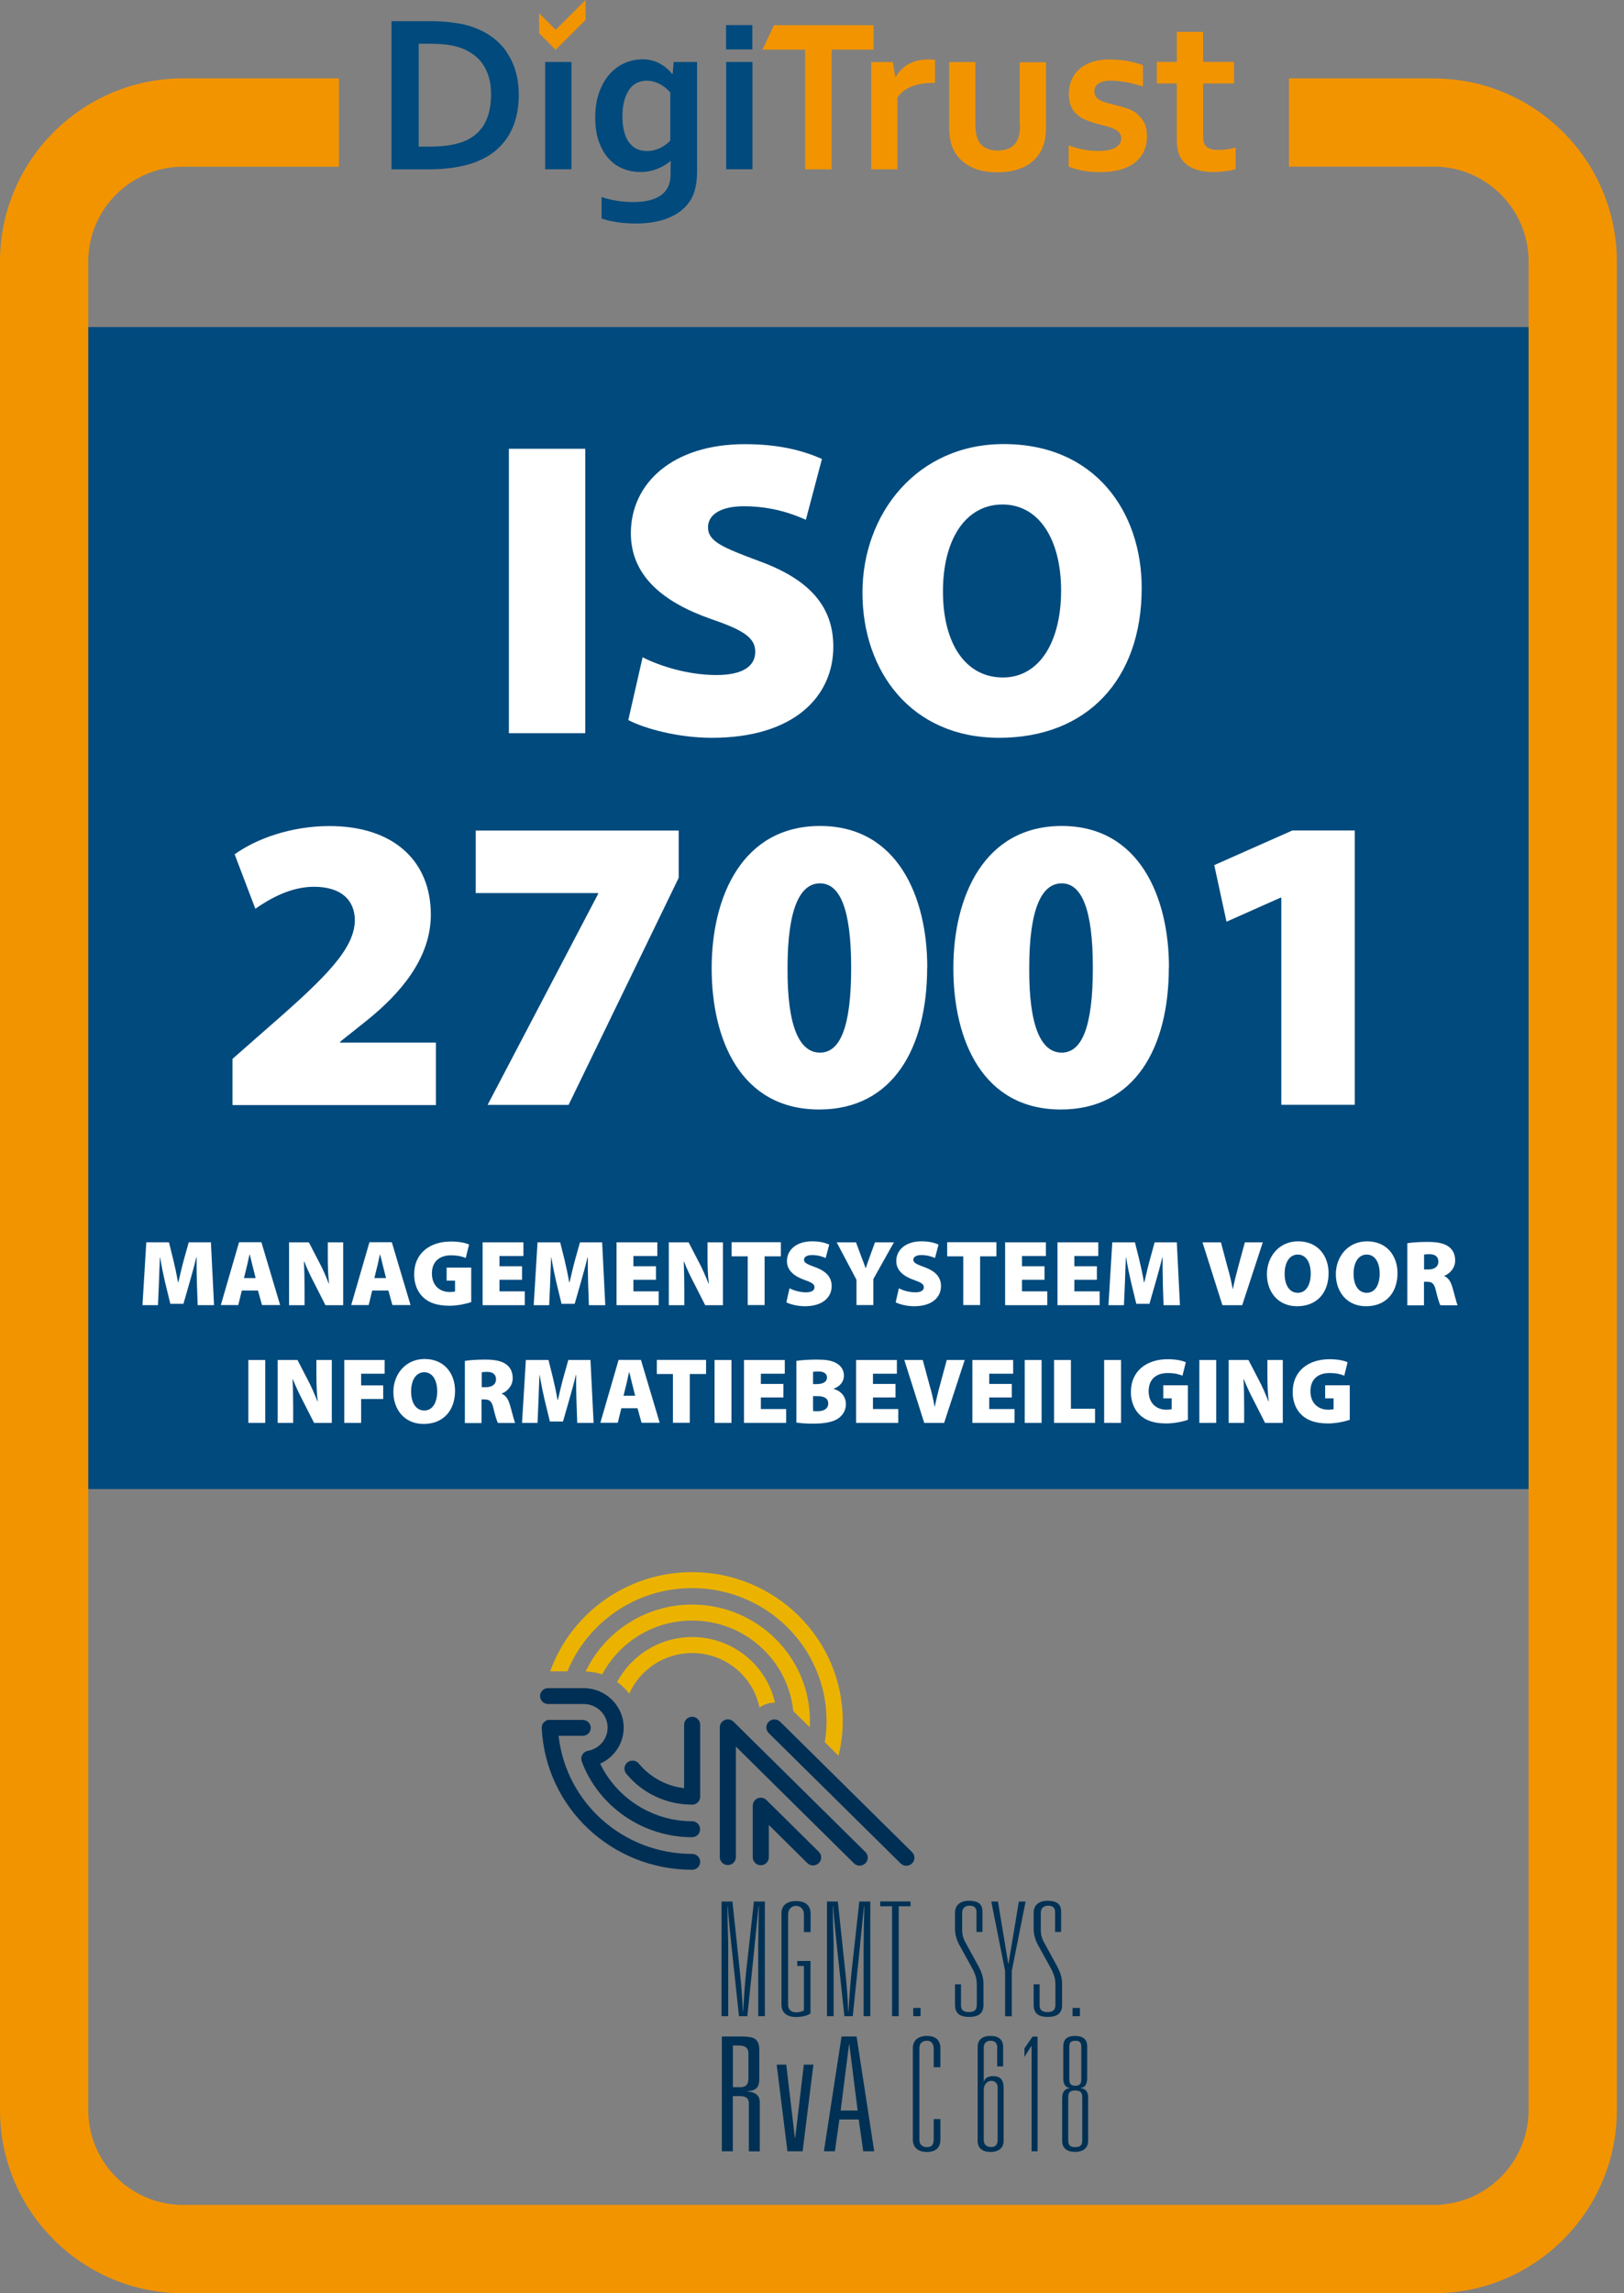 <svg width="85" height="120" viewBox="0 0 85 120" fill="none" xmlns="http://www.w3.org/2000/svg">
<rect x="0" y="0" width="85" height="120" fill="#808080" stroke="none"/>
<g id="23.136-Keurmerk-ISO-27001 1" clip-path="url(#clip0_7924_1283)">
<g id="Laag 1">
<g id="Group">
<g id="Group_2">
<g id="Group_3">
<path id="Vector" d="M28.687 88.336C28.451 88.336 28.267 88.521 28.267 88.752C28.267 88.983 28.456 89.167 28.687 89.167H30.555C31.243 89.167 31.802 89.722 31.802 90.399C31.802 90.999 31.371 91.507 30.771 91.615C30.648 91.636 30.54 91.713 30.479 91.82C30.417 91.928 30.407 92.057 30.448 92.175C31.341 94.546 33.66 96.136 36.221 96.136C36.457 96.136 36.642 95.952 36.642 95.716C36.642 95.48 36.452 95.3 36.221 95.3C34.163 95.3 32.285 94.104 31.413 92.287C32.146 91.959 32.644 91.23 32.644 90.404C32.644 89.265 31.705 88.336 30.55 88.336H28.682H28.687Z" fill="#002F55"/>
<path id="Vector_2" d="M28.78 89.988C28.662 89.988 28.554 90.034 28.472 90.117C28.39 90.199 28.349 90.312 28.354 90.424C28.554 94.581 32.013 97.84 36.226 97.84C36.462 97.84 36.647 97.655 36.647 97.424C36.647 97.194 36.457 97.009 36.226 97.009C32.613 97.009 29.627 94.33 29.237 90.83H30.499C30.735 90.83 30.92 90.645 30.92 90.414C30.92 90.183 30.73 89.999 30.499 89.999H28.78V89.988Z" fill="#002F55"/>
<path id="Vector_3" d="M35.806 90.25V93.57C34.882 93.462 34.035 93.005 33.435 92.282C33.286 92.102 33.019 92.077 32.84 92.22C32.66 92.364 32.629 92.631 32.778 92.811C33.625 93.842 34.882 94.432 36.227 94.432C36.463 94.432 36.647 94.247 36.647 94.016V90.25C36.647 90.019 36.458 89.834 36.227 89.834C35.996 89.834 35.806 90.019 35.806 90.25Z" fill="#002F55"/>
<path id="Vector_4" d="M37.936 90.004C37.776 90.07 37.674 90.219 37.674 90.388V97.178C37.674 97.409 37.864 97.594 38.095 97.594C38.326 97.594 38.516 97.409 38.516 97.178V91.394C39.675 92.539 44.694 97.501 44.694 97.501C44.858 97.665 45.125 97.665 45.295 97.501C45.459 97.337 45.459 97.075 45.295 96.911L38.392 90.091C38.269 89.973 38.09 89.937 37.93 89.998L37.936 90.004Z" fill="#002F55"/>
<path id="Vector_5" d="M39.66 94.099C39.501 94.166 39.398 94.315 39.398 94.484V97.183C39.398 97.414 39.588 97.604 39.819 97.604C40.05 97.604 40.24 97.419 40.24 97.183V95.495C41.025 96.27 42.256 97.491 42.256 97.491C42.421 97.655 42.688 97.655 42.857 97.491C43.021 97.327 43.021 97.065 42.857 96.901L40.116 94.191C39.993 94.073 39.814 94.037 39.654 94.099H39.66Z" fill="#002F55"/>
<g id="Group_4">
<path id="Vector_6" d="M32.931 88.633C33.486 87.381 34.753 86.499 36.226 86.499C37.966 86.499 39.418 87.725 39.752 89.352C39.993 89.177 40.275 89.09 40.563 89.095C40.121 87.135 38.346 85.662 36.231 85.662C34.528 85.662 33.044 86.617 32.3 88.013C32.541 88.187 32.757 88.392 32.937 88.628L32.931 88.633Z" fill="#EBB300"/>
<path id="Vector_7" d="M36.226 84.799C38.982 84.799 41.25 86.878 41.517 89.531L42.379 90.383C42.384 90.275 42.39 90.162 42.39 90.049C42.39 86.693 39.623 83.963 36.226 83.963C33.763 83.963 31.638 85.395 30.653 87.463C30.956 87.473 31.248 87.524 31.52 87.617C32.408 85.944 34.184 84.799 36.226 84.799Z" fill="#EBB300"/>
<path id="Vector_8" d="M36.226 83.101C40.106 83.101 43.262 86.221 43.262 90.05C43.262 90.43 43.231 90.804 43.169 91.163L43.888 91.872C44.032 91.287 44.109 90.676 44.109 90.05C44.109 85.754 40.573 82.265 36.226 82.265C32.798 82.265 29.878 84.436 28.795 87.458H29.698C30.74 84.908 33.27 83.101 36.221 83.101H36.226Z" fill="#EBB300"/>
</g>
<path id="Vector_9" d="M40.234 90.096C40.07 90.26 40.07 90.522 40.234 90.686L47.137 97.506C47.301 97.671 47.568 97.671 47.737 97.506C47.902 97.342 47.902 97.08 47.737 96.916L40.835 90.096C40.671 89.932 40.404 89.932 40.234 90.096Z" fill="#002F55"/>
</g>
</g>
<g id="Group_5">
<path id="Vector_10" d="M37.761 99.503H38.336L38.72 103.121C38.792 103.752 38.849 104.527 38.88 105.256H38.895C38.936 104.532 38.992 103.737 39.059 103.121L39.459 99.503H40.034V105.502H39.685V101.776C39.685 101.386 39.701 100.504 39.721 99.749H39.706C39.629 100.54 39.521 101.494 39.465 102.125L39.116 105.502H38.679L38.32 102.161C38.269 101.648 38.13 100.442 38.094 99.749H38.079C38.069 100.54 38.115 101.402 38.115 101.776V105.502H37.766V99.503H37.761Z" fill="#003154"/>
<path id="Vector_11" d="M41.722 102.613H42.42V105.359L42.379 105.384C42.241 105.467 41.989 105.543 41.666 105.543C41.178 105.543 40.901 105.313 40.901 104.897V100.124C40.901 99.709 41.178 99.478 41.666 99.478C42.154 99.478 42.426 99.709 42.426 100.124V101.099H42.077V100.17C42.077 99.903 41.902 99.729 41.666 99.729C41.43 99.729 41.25 99.903 41.25 100.17V104.928C41.25 105.159 41.435 105.302 41.666 105.302C41.83 105.302 41.989 105.251 42.077 105.205V102.875H41.728V102.623L41.722 102.613Z" fill="#003154"/>
<path id="Vector_12" d="M43.278 99.503H43.853L44.237 103.121C44.309 103.752 44.366 104.527 44.397 105.256H44.412C44.453 104.532 44.51 103.737 44.576 103.121L44.977 99.503H45.551V105.502H45.202V101.776C45.202 101.386 45.218 100.504 45.238 99.749H45.223C45.146 100.54 45.038 101.494 44.982 102.125L44.633 105.502H44.196L43.837 102.161C43.786 101.648 43.647 100.442 43.611 99.749H43.596C43.586 100.54 43.632 101.402 43.632 101.776V105.502H43.283V99.503H43.278Z" fill="#003154"/>
<path id="Vector_13" d="M46.686 99.749H46.07V99.498H47.656V99.749H47.04V105.502H46.691V99.749H46.686Z" fill="#003154"/>
<path id="Vector_14" d="M47.799 105.071H48.183V105.502H47.799V105.071Z" fill="#003154"/>
<path id="Vector_15" d="M50.298 104.922C50.298 105.122 50.375 105.287 50.699 105.287C50.996 105.287 51.125 105.179 51.125 104.902V103.87C51.125 103.552 51.063 103.372 50.94 103.095L50.211 101.771C50.062 101.504 49.985 101.191 49.985 100.955V100.083C49.985 99.693 50.263 99.462 50.709 99.462C51.181 99.462 51.422 99.626 51.422 100.021V101.094H51.109V100.057C51.109 99.816 50.981 99.719 50.735 99.719C50.488 99.719 50.36 99.878 50.36 100.078V101.007C50.36 101.207 50.401 101.381 50.498 101.581L51.212 102.885C51.361 103.167 51.474 103.46 51.474 103.793V104.922C51.474 105.307 51.273 105.538 50.724 105.538C50.175 105.538 49.985 105.307 49.985 104.897V103.834H50.298V104.922Z" fill="#003154"/>
<path id="Vector_16" d="M53.331 99.503H53.68L52.956 103.136V105.507H52.607V103.136L51.884 99.503H52.233L52.772 102.751H52.787L53.326 99.503H53.331Z" fill="#003154"/>
<path id="Vector_17" d="M54.414 104.922C54.414 105.122 54.491 105.287 54.814 105.287C55.112 105.287 55.24 105.179 55.24 104.902V103.87C55.24 103.552 55.178 103.372 55.055 103.095L54.326 101.771C54.178 101.504 54.101 101.191 54.101 100.955V100.083C54.101 99.693 54.378 99.462 54.824 99.462C55.296 99.462 55.538 99.626 55.538 100.021V101.094H55.224V100.057C55.224 99.816 55.096 99.719 54.85 99.719C54.603 99.719 54.475 99.878 54.475 100.078V101.007C54.475 101.207 54.516 101.381 54.614 101.581L55.327 102.885C55.476 103.167 55.589 103.46 55.589 103.793V104.922C55.589 105.307 55.389 105.538 54.84 105.538C54.291 105.538 54.101 105.307 54.101 104.897V103.834H54.414V104.922Z" fill="#003154"/>
<path id="Vector_18" d="M56.138 105.071H56.523V105.502H56.138V105.071Z" fill="#003154"/>
<path id="Vector_19" d="M39.193 112.569V110.049C39.193 109.808 39.044 109.685 38.741 109.685H38.356V112.569H37.781V106.564H38.854C39.162 106.564 39.377 106.606 39.506 106.682C39.665 106.79 39.742 106.98 39.742 107.257V108.776C39.742 109.002 39.696 109.166 39.598 109.264C39.5 109.361 39.341 109.413 39.116 109.428V109.443C39.552 109.469 39.767 109.659 39.767 110.003V112.574H39.193V112.569ZM38.361 109.218H38.746C39.028 109.218 39.172 109.074 39.172 108.787V107.442C39.172 107.17 39.008 107.037 38.684 107.037H38.361V109.223V109.218Z" fill="#003154"/>
<path id="Vector_20" d="M41.214 112.569L40.65 108.037H41.153L41.604 111.871H41.62L42.072 108.037H42.574L42.01 112.569H41.209H41.214Z" fill="#003154"/>
<path id="Vector_21" d="M45.181 112.569L44.945 110.906H43.934L43.698 112.569H43.123L44.047 106.564H44.833L45.756 112.569H45.181ZM44.889 110.439L44.453 106.98H44.437L44.001 110.439H44.889Z" fill="#003154"/>
<path id="Vector_22" d="M47.778 107.181C47.778 106.765 48.055 106.534 48.517 106.534C48.979 106.534 49.22 106.765 49.22 107.181V108.171H48.871V107.232C48.871 106.991 48.794 106.786 48.512 106.786C48.271 106.786 48.122 106.929 48.122 107.16V111.979C48.122 112.21 48.271 112.354 48.512 112.354C48.789 112.354 48.871 112.21 48.871 111.907V110.886H49.22V111.959C49.22 112.374 48.979 112.605 48.517 112.605C48.055 112.605 47.778 112.374 47.778 111.959V107.186V107.181Z" fill="#003154"/>
<path id="Vector_23" d="M52.197 107.15C52.197 106.919 52.074 106.786 51.848 106.786C51.622 106.786 51.489 106.919 51.489 107.15V108.91H51.504C51.555 108.736 51.73 108.638 51.981 108.638C52.397 108.638 52.53 108.879 52.53 109.254V112.03C52.53 112.395 52.269 112.605 51.843 112.605C51.417 112.605 51.17 112.4 51.17 112.03V107.109C51.17 106.745 51.407 106.534 51.843 106.534C52.279 106.534 52.505 106.739 52.505 107.109V108.13H52.192V107.15H52.197ZM52.222 109.27C52.222 109.028 52.099 108.885 51.873 108.885C51.684 108.885 51.489 109.074 51.489 109.352V111.984C51.489 112.215 51.637 112.349 51.889 112.349C52.099 112.349 52.217 112.215 52.217 111.984V109.264L52.222 109.27Z" fill="#003154"/>
<path id="Vector_24" d="M53.993 107.067H53.978L53.619 107.632V107.185L54.045 106.569H54.306V112.569H53.993V107.067Z" fill="#003154"/>
<path id="Vector_25" d="M55.599 109.742C55.599 109.434 55.764 109.295 55.974 109.27V109.254C55.764 109.223 55.651 109.064 55.651 108.746V107.073C55.651 106.739 55.825 106.534 56.267 106.534C56.708 106.534 56.903 106.739 56.903 107.073V108.746C56.893 109.064 56.805 109.218 56.58 109.254V109.27C56.79 109.295 56.954 109.434 56.954 109.742V112.025C56.954 112.39 56.703 112.6 56.267 112.6C55.83 112.6 55.594 112.395 55.594 112.025V109.742H55.599ZM56.646 109.752C56.646 109.521 56.574 109.388 56.272 109.388C55.984 109.388 55.912 109.521 55.912 109.752V111.989C55.912 112.22 55.984 112.354 56.272 112.354C56.574 112.354 56.646 112.22 56.646 111.989V109.752ZM56.595 107.094C56.595 106.893 56.523 106.786 56.282 106.786C56.041 106.786 55.969 106.893 55.969 107.094V108.833C55.969 109.018 56.041 109.141 56.282 109.141C56.523 109.141 56.595 109.018 56.595 108.833V107.094Z" fill="#003154"/>
</g>
</g>
<path id="Vector_26" d="M82.111 17.115H1.54V77.918H82.111V17.115Z" fill="#004A7D"/>
<path id="Vector_27" d="M75.044 4.101H67.464V8.719H75.044C77.78 8.719 80.007 10.947 80.007 13.682V110.414C80.007 113.149 77.78 115.376 75.044 115.376H9.581C6.846 115.376 4.619 113.149 4.619 110.414V13.687C4.619 10.952 6.846 8.724 9.581 8.724H17.741V4.101H9.581C4.301 4.101 0 8.401 0 13.687V110.419C0 115.705 4.301 120 9.581 120H75.044C80.33 120 84.626 115.7 84.626 110.419V13.687C84.626 8.401 80.325 4.106 75.044 4.106V4.101Z" fill="#F29400"/>
<g id="Group_6">
<path id="Vector_28" d="M10.305 67.12C10.295 66.746 10.285 66.304 10.29 65.791H10.274C10.172 66.227 10.033 66.72 9.931 67.079L9.602 68.224H8.915L8.637 67.084C8.555 66.73 8.453 66.243 8.381 65.791H8.371C8.35 66.253 8.329 66.74 8.319 67.12L8.268 68.295H7.457L7.657 65.006H8.843L9.063 65.889C9.151 66.253 9.248 66.694 9.315 67.095H9.335C9.428 66.694 9.535 66.232 9.633 65.883L9.879 65.006H11.039L11.203 68.295H10.346L10.305 67.12Z" fill="white"/>
<path id="Vector_29" d="M12.656 67.531L12.471 68.29H11.558L12.512 65.001H13.682L14.662 68.29H13.713L13.503 67.531H12.656ZM13.38 66.879L13.231 66.289C13.184 66.104 13.118 65.838 13.072 65.642H13.061C13.01 65.838 12.964 66.109 12.912 66.294L12.769 66.879H13.38Z" fill="white"/>
<path id="Vector_30" d="M15.129 68.296V65.007H16.166L16.689 66.018C16.869 66.346 17.059 66.782 17.208 67.167H17.223C17.172 66.731 17.157 66.274 17.157 65.782V65.007H17.962V68.296H17.033L16.479 67.203C16.294 66.854 16.079 66.413 15.925 66.013H15.909C15.93 66.459 15.94 66.952 15.94 67.486V68.296H15.134H15.129Z" fill="white"/>
<path id="Vector_31" d="M19.481 67.531L19.296 68.29H18.383L19.337 65.001H20.507L21.488 68.29H20.538L20.328 67.531H19.481ZM20.205 66.879L20.056 66.289C20.01 66.104 19.943 65.838 19.897 65.642H19.887C19.835 65.838 19.789 66.109 19.738 66.294L19.594 66.879H20.205Z" fill="white"/>
<path id="Vector_32" d="M24.664 68.136C24.418 68.219 23.961 68.326 23.53 68.326C22.883 68.326 22.442 68.167 22.144 67.88C21.836 67.587 21.677 67.161 21.677 66.689C21.677 65.55 22.529 64.965 23.602 64.965C24.043 64.965 24.382 65.042 24.551 65.124L24.377 65.827C24.192 65.75 23.971 65.688 23.597 65.688C23.053 65.688 22.606 65.971 22.606 66.638C22.606 67.254 23.001 67.608 23.545 67.608C23.663 67.608 23.781 67.592 23.817 67.577V67.013H23.376V66.33H24.664V68.126V68.136Z" fill="white"/>
<path id="Vector_33" d="M27.323 66.967H26.142V67.573H27.466V68.296H25.26V65.007H27.395V65.725H26.142V66.259H27.323V66.972V66.967Z" fill="white"/>
<path id="Vector_34" d="M30.782 67.121C30.772 66.747 30.761 66.305 30.766 65.792H30.751C30.648 66.228 30.51 66.721 30.407 67.08L30.079 68.225H29.391L29.114 67.085C29.032 66.731 28.929 66.244 28.857 65.792H28.847C28.826 66.254 28.806 66.741 28.796 67.121L28.744 68.296H27.934L28.134 65.007H29.319L29.54 65.889C29.627 66.254 29.725 66.695 29.791 67.096H29.812C29.904 66.695 30.012 66.233 30.11 65.884L30.356 65.007H31.516L31.68 68.296H30.823L30.782 67.121Z" fill="white"/>
<path id="Vector_35" d="M34.333 66.967H33.152V67.573H34.476V68.296H32.27V65.007H34.404V65.725H33.152V66.259H34.333V66.972V66.967Z" fill="white"/>
<path id="Vector_36" d="M35.005 68.296V65.007H36.041L36.565 66.018C36.745 66.346 36.934 66.782 37.083 67.167H37.099C37.047 66.731 37.032 66.274 37.032 65.782V65.007H37.838V68.296H36.909L36.355 67.203C36.17 66.854 35.954 66.413 35.8 66.013H35.785C35.806 66.459 35.816 66.952 35.816 67.486V68.296H35.01H35.005Z" fill="white"/>
<path id="Vector_37" d="M39.131 65.74H38.294V65.001H40.871V65.74H40.019V68.29H39.136V65.74H39.131Z" fill="white"/>
<path id="Vector_38" d="M41.333 67.418C41.533 67.521 41.861 67.624 42.185 67.624C42.487 67.624 42.631 67.521 42.631 67.357C42.631 67.193 42.482 67.105 42.113 66.977C41.559 66.782 41.189 66.474 41.189 65.987C41.189 65.407 41.676 64.955 42.508 64.955C42.903 64.955 43.18 65.027 43.401 65.124L43.216 65.828C43.072 65.766 42.831 65.674 42.498 65.674C42.231 65.674 42.082 65.771 42.082 65.92C42.082 66.084 42.256 66.156 42.672 66.31C43.262 66.525 43.529 66.844 43.529 67.3C43.529 67.865 43.083 68.352 42.123 68.352C41.728 68.352 41.343 68.245 41.158 68.147L41.322 67.418H41.333Z" fill="white"/>
<path id="Vector_39" d="M44.828 68.296V66.967L43.791 65.007H44.802L45.079 65.751C45.172 65.982 45.228 66.146 45.305 66.356H45.315C45.377 66.156 45.449 65.977 45.526 65.751L45.798 65.007H46.788L45.71 66.931V68.291H44.833L44.828 68.296Z" fill="white"/>
<path id="Vector_40" d="M47.055 67.418C47.255 67.521 47.583 67.624 47.907 67.624C48.209 67.624 48.353 67.521 48.353 67.357C48.353 67.193 48.204 67.105 47.835 66.977C47.281 66.782 46.911 66.474 46.911 65.987C46.911 65.407 47.399 64.955 48.23 64.955C48.625 64.955 48.902 65.027 49.123 65.124L48.938 65.828C48.795 65.766 48.553 65.674 48.22 65.674C47.953 65.674 47.804 65.771 47.804 65.92C47.804 66.084 47.979 66.156 48.394 66.31C48.984 66.525 49.251 66.844 49.251 67.3C49.251 67.865 48.805 68.352 47.845 68.352C47.45 68.352 47.065 68.245 46.88 68.147L47.045 67.418H47.055Z" fill="white"/>
<path id="Vector_41" d="M50.416 65.74H49.575V65.001H52.151V65.74H51.299V68.29H50.416V65.74Z" fill="white"/>
<path id="Vector_42" d="M54.671 66.967H53.491V67.573H54.815V68.296H52.608V65.007H54.743V65.725H53.491V66.259H54.671V66.972V66.967Z" fill="white"/>
<path id="Vector_43" d="M57.411 66.967H56.231V67.573H57.555V68.296H55.348V65.007H57.483V65.725H56.231V66.259H57.411V66.972V66.967Z" fill="white"/>
<path id="Vector_44" d="M60.865 67.121C60.855 66.747 60.844 66.305 60.849 65.792H60.834C60.731 66.228 60.593 66.721 60.49 67.08L60.162 68.225H59.474L59.197 67.085C59.115 66.731 59.012 66.244 58.94 65.792H58.93C58.91 66.254 58.889 66.741 58.879 67.121L58.827 68.296H58.017L58.217 65.007H59.402L59.623 65.889C59.71 66.254 59.808 66.695 59.874 67.096H59.895C59.987 66.695 60.095 66.233 60.193 65.884L60.434 65.007H61.594L61.758 68.296H60.901L60.86 67.121H60.865Z" fill="white"/>
<path id="Vector_45" d="M63.98 68.296L62.938 65.007H63.903L64.247 66.3C64.355 66.665 64.442 67.029 64.519 67.45H64.529C64.612 67.044 64.704 66.665 64.801 66.316L65.156 65.007H66.095L65.017 68.296H63.98Z" fill="white"/>
<path id="Vector_46" d="M69.538 66.618C69.538 67.675 68.901 68.352 67.89 68.352C66.879 68.352 66.31 67.588 66.31 66.674C66.31 65.761 66.941 64.955 67.942 64.955C68.999 64.955 69.538 65.74 69.538 66.618ZM67.238 66.654C67.238 67.27 67.505 67.649 67.931 67.649C68.357 67.649 68.603 67.234 68.603 66.644C68.603 66.053 68.352 65.648 67.926 65.648C67.5 65.648 67.238 66.048 67.238 66.654Z" fill="white"/>
<path id="Vector_47" d="M73.145 66.618C73.145 67.675 72.509 68.352 71.498 68.352C70.487 68.352 69.918 67.588 69.918 66.674C69.918 65.761 70.549 64.955 71.549 64.955C72.607 64.955 73.145 65.74 73.145 66.618ZM70.846 66.654C70.846 67.27 71.113 67.649 71.539 67.649C71.965 67.649 72.212 67.234 72.212 66.644C72.212 66.053 71.96 65.648 71.534 65.648C71.108 65.648 70.846 66.048 70.846 66.654Z" fill="white"/>
<path id="Vector_48" d="M73.659 65.053C73.905 65.012 74.285 64.986 74.721 64.986C75.224 64.986 75.583 65.053 75.835 65.243C76.045 65.402 76.163 65.638 76.163 65.961C76.163 66.372 75.855 66.665 75.599 66.757V66.777C75.819 66.87 75.937 67.08 76.019 67.362C76.122 67.701 76.23 68.178 76.291 68.302H75.388C75.337 68.204 75.255 67.953 75.157 67.547C75.07 67.152 74.947 67.07 74.675 67.07H74.531V68.307H73.659V65.063V65.053ZM74.531 66.428H74.762C75.096 66.428 75.285 66.264 75.285 66.018C75.285 65.772 75.126 65.633 74.834 65.628C74.67 65.628 74.582 65.638 74.536 65.648V66.428H74.531Z" fill="white"/>
<path id="Vector_49" d="M13.882 71.165V74.455H12.999V71.165H13.882Z" fill="white"/>
<path id="Vector_50" d="M14.534 74.455V71.165H15.57L16.094 72.176C16.273 72.504 16.463 72.941 16.612 73.326H16.628C16.576 72.889 16.561 72.433 16.561 71.94V71.165H17.366V74.455H16.438L15.883 73.362C15.699 73.013 15.483 72.571 15.329 72.171H15.314C15.334 72.617 15.345 73.11 15.345 73.644V74.455H14.539H14.534Z" fill="white"/>
<path id="Vector_51" d="M18.019 71.165H20.133V71.883H18.901V72.494H20.056V73.207H18.901V74.455H18.019V71.165Z" fill="white"/>
<path id="Vector_52" d="M23.817 72.776C23.817 73.833 23.181 74.511 22.17 74.511C21.159 74.511 20.589 73.746 20.589 72.832C20.589 71.919 21.221 71.113 22.221 71.113C23.279 71.113 23.817 71.898 23.817 72.776ZM21.518 72.812C21.518 73.428 21.785 73.808 22.211 73.808C22.637 73.808 22.883 73.392 22.883 72.802C22.883 72.212 22.632 71.806 22.206 71.806C21.78 71.806 21.518 72.206 21.518 72.812Z" fill="white"/>
<path id="Vector_53" d="M24.331 71.211C24.577 71.17 24.957 71.144 25.393 71.144C25.896 71.144 26.255 71.211 26.506 71.401C26.717 71.56 26.835 71.796 26.835 72.12C26.835 72.53 26.527 72.823 26.27 72.915V72.936C26.491 73.028 26.609 73.238 26.691 73.521C26.794 73.859 26.902 74.337 26.963 74.46H26.06C26.009 74.362 25.927 74.111 25.829 73.705C25.742 73.31 25.619 73.228 25.347 73.228H25.203V74.465H24.331V71.222V71.211ZM25.208 72.587H25.439C25.773 72.587 25.962 72.422 25.962 72.176C25.962 71.93 25.803 71.791 25.511 71.786C25.347 71.786 25.259 71.796 25.213 71.806V72.587H25.208Z" fill="white"/>
<path id="Vector_54" d="M30.171 73.279C30.161 72.905 30.15 72.463 30.156 71.95H30.14C30.038 72.386 29.899 72.879 29.796 73.238L29.468 74.383H28.78L28.503 73.243C28.421 72.889 28.318 72.402 28.247 71.95H28.236C28.216 72.412 28.195 72.9 28.185 73.279L28.134 74.455H27.323L27.523 71.165H28.708L28.929 72.048C29.016 72.412 29.114 72.853 29.18 73.254H29.201C29.293 72.853 29.401 72.392 29.499 72.043L29.745 71.165H30.905L31.069 74.455H30.212L30.171 73.279Z" fill="white"/>
<path id="Vector_55" d="M32.521 73.689L32.336 74.449H31.423L32.377 71.159H33.547L34.528 74.449H33.578L33.368 73.689H32.521ZM33.245 73.037L33.096 72.447C33.05 72.263 32.983 71.996 32.937 71.801H32.926C32.875 71.996 32.829 72.268 32.778 72.452L32.634 73.037H33.245Z" fill="white"/>
<path id="Vector_56" d="M35.215 71.898H34.379V71.159H36.955V71.898H36.103V74.449H35.221V71.898H35.215Z" fill="white"/>
<path id="Vector_57" d="M38.284 71.165V74.455H37.401V71.165H38.284Z" fill="white"/>
<path id="Vector_58" d="M41.004 73.125H39.824V73.731H41.148V74.455H38.941V71.165H41.076V71.883H39.824V72.417H41.004V73.131V73.125Z" fill="white"/>
<path id="Vector_59" d="M41.682 71.211C41.882 71.175 42.319 71.144 42.719 71.144C43.186 71.144 43.463 71.175 43.725 71.304C43.976 71.422 44.171 71.658 44.171 71.976C44.171 72.253 44.022 72.52 43.632 72.669V72.679C44.038 72.792 44.274 73.09 44.274 73.48C44.274 73.787 44.125 74.029 43.909 74.198C43.663 74.383 43.252 74.496 42.549 74.496C42.149 74.496 41.862 74.465 41.682 74.439V71.216V71.211ZM42.555 72.427H42.729C43.104 72.427 43.283 72.294 43.283 72.084C43.283 71.889 43.135 71.766 42.842 71.766C42.693 71.766 42.611 71.776 42.555 71.786V72.427ZM42.555 73.834C42.616 73.844 42.698 73.844 42.806 73.844C43.099 73.844 43.35 73.726 43.35 73.439C43.35 73.151 43.099 73.054 42.765 73.054H42.555V73.834Z" fill="white"/>
<path id="Vector_60" d="M46.87 73.125H45.69V73.731H47.014V74.455H44.807V71.165H46.942V71.883H45.69V72.417H46.87V73.131V73.125Z" fill="white"/>
<path id="Vector_61" d="M48.374 74.455L47.332 71.165H48.297L48.646 72.458C48.754 72.823 48.841 73.187 48.918 73.608H48.928C49.01 73.202 49.102 72.823 49.2 72.474L49.554 71.165H50.493L49.416 74.455H48.379H48.374Z" fill="white"/>
<path id="Vector_62" d="M52.957 73.125H51.776V73.731H53.1V74.455H50.894V71.165H53.028V71.883H51.776V72.417H52.957V73.131V73.125Z" fill="white"/>
<path id="Vector_63" d="M54.517 71.165V74.455H53.634V71.165H54.517Z" fill="white"/>
<path id="Vector_64" d="M55.169 71.165H56.051V73.716H57.314V74.455H55.169V71.165Z" fill="white"/>
<path id="Vector_65" d="M58.674 71.165V74.455H57.791V71.165H58.674Z" fill="white"/>
<path id="Vector_66" d="M62.178 74.296C61.937 74.378 61.475 74.485 61.044 74.485C60.397 74.485 59.956 74.326 59.658 74.039C59.35 73.746 59.191 73.32 59.191 72.848C59.191 71.709 60.043 71.124 61.116 71.124C61.562 71.124 61.896 71.201 62.065 71.283L61.891 71.986C61.706 71.909 61.485 71.848 61.111 71.848C60.567 71.848 60.12 72.13 60.12 72.797C60.12 73.413 60.515 73.767 61.054 73.767C61.172 73.767 61.29 73.752 61.326 73.736V73.172H60.885V72.489H62.173V74.285L62.178 74.296Z" fill="white"/>
<path id="Vector_67" d="M63.657 71.165V74.455H62.774V71.165H63.657Z" fill="white"/>
<path id="Vector_68" d="M64.309 74.455V71.165H65.345L65.869 72.176C66.048 72.504 66.238 72.941 66.387 73.326H66.402C66.351 72.889 66.336 72.433 66.336 71.94V71.165H67.141V74.455H66.213L65.658 73.362C65.474 73.013 65.258 72.571 65.104 72.171H65.089C65.109 72.617 65.119 73.11 65.119 73.644V74.455H64.314H64.309Z" fill="white"/>
<path id="Vector_69" d="M70.646 74.296C70.405 74.378 69.943 74.485 69.512 74.485C68.865 74.485 68.424 74.326 68.126 74.039C67.818 73.746 67.659 73.32 67.659 72.848C67.659 71.709 68.511 71.124 69.584 71.124C70.03 71.124 70.364 71.201 70.533 71.283L70.359 71.986C70.174 71.909 69.953 71.848 69.579 71.848C69.034 71.848 68.588 72.13 68.588 72.797C68.588 73.413 68.983 73.767 69.527 73.767C69.645 73.767 69.763 73.752 69.799 73.736V73.172H69.358V72.489H70.646V74.285V74.296Z" fill="white"/>
</g>
<g id="Group_7">
<path id="Vector_70" d="M26.512 2.704C26.296 2.402 26.029 2.135 25.716 1.909C25.398 1.683 25.034 1.509 24.623 1.375C24.485 1.329 24.331 1.288 24.167 1.257C24.002 1.226 23.828 1.196 23.648 1.175C23.469 1.155 23.289 1.134 23.099 1.124C22.909 1.114 22.73 1.108 22.545 1.108H20.492V8.863H22.335C22.858 8.863 23.325 8.832 23.741 8.77C24.156 8.709 24.531 8.616 24.86 8.493C25.255 8.344 25.593 8.16 25.881 7.929C26.168 7.698 26.409 7.431 26.594 7.133C26.784 6.83 26.922 6.497 27.015 6.133C27.107 5.768 27.153 5.378 27.153 4.957C27.153 4.516 27.097 4.111 26.989 3.731C26.881 3.356 26.717 3.012 26.502 2.71L26.512 2.704ZM25.383 6.435C25.172 6.825 24.86 7.123 24.444 7.328C23.977 7.554 23.325 7.672 22.499 7.672H21.914V2.289H22.54C22.873 2.289 23.181 2.309 23.448 2.345C23.72 2.386 23.966 2.448 24.182 2.53C24.418 2.622 24.628 2.74 24.818 2.884C25.008 3.028 25.167 3.197 25.296 3.397C25.429 3.597 25.527 3.823 25.599 4.08C25.67 4.336 25.701 4.619 25.701 4.937C25.701 5.542 25.593 6.04 25.383 6.43V6.435Z" fill="#004A7D"/>
<path id="Vector_71" d="M29.909 3.243H28.534V8.857H29.909V3.243Z" fill="#004A7D"/>
<path id="Vector_72" d="M39.378 1.313H38.002V2.586H39.378V1.313Z" fill="#004A7D"/>
<path id="Vector_73" d="M39.383 3.243H38.007V8.857H39.383V3.243Z" fill="#004A7D"/>
<path id="Vector_74" d="M47.548 3.352C47.266 3.516 47.04 3.742 46.881 4.029H46.86L46.732 3.249H45.598V8.863H46.973V5.102C47.148 4.845 47.394 4.65 47.712 4.527C48.03 4.404 48.4 4.337 48.821 4.337H48.938V3.131C48.836 3.115 48.718 3.11 48.579 3.11C48.179 3.11 47.84 3.192 47.558 3.357L47.548 3.352Z" fill="#F29400"/>
<path id="Vector_75" d="M53.388 6.558C53.388 6.881 53.342 7.138 53.255 7.318C53.167 7.508 53.034 7.646 52.859 7.738C52.685 7.831 52.469 7.877 52.223 7.877C51.977 7.877 51.787 7.836 51.612 7.754C51.443 7.672 51.31 7.543 51.217 7.374C51.161 7.271 51.125 7.153 51.094 7.02C51.069 6.881 51.053 6.717 51.053 6.532V3.248H49.678V6.681C49.678 6.938 49.703 7.169 49.75 7.379C49.796 7.59 49.873 7.78 49.97 7.954C50.16 8.277 50.437 8.539 50.812 8.729C51.181 8.919 51.648 9.016 52.213 9.016C52.511 9.016 52.777 8.991 53.024 8.934C53.265 8.878 53.48 8.801 53.67 8.698C53.86 8.596 54.03 8.472 54.168 8.329C54.307 8.185 54.425 8.021 54.512 7.846C54.671 7.533 54.748 7.148 54.748 6.692V3.258H53.373V6.574L53.388 6.558Z" fill="#F29400"/>
<path id="Vector_76" d="M59.526 5.953C59.371 5.835 59.197 5.743 59.002 5.676C58.807 5.61 58.617 5.553 58.422 5.507C58.299 5.476 58.171 5.445 58.037 5.409C57.904 5.379 57.781 5.338 57.663 5.286C57.544 5.235 57.447 5.168 57.38 5.091C57.314 5.009 57.278 4.907 57.278 4.778C57.278 4.706 57.293 4.635 57.324 4.568C57.355 4.501 57.406 4.44 57.473 4.388C57.544 4.337 57.632 4.296 57.745 4.265C57.858 4.234 57.996 4.219 58.155 4.219C58.283 4.219 58.417 4.229 58.561 4.245C58.704 4.26 58.848 4.286 58.992 4.311C59.135 4.337 59.279 4.368 59.423 4.409C59.561 4.445 59.7 4.486 59.823 4.527V3.408C59.582 3.321 59.305 3.249 59.007 3.192C58.704 3.136 58.381 3.11 58.037 3.11C57.755 3.11 57.488 3.146 57.237 3.218C56.985 3.29 56.759 3.403 56.569 3.552C56.38 3.701 56.226 3.89 56.113 4.121C56 4.352 55.943 4.624 55.943 4.937C55.943 5.194 55.984 5.409 56.066 5.584C56.149 5.758 56.262 5.907 56.4 6.02C56.539 6.138 56.703 6.231 56.888 6.302C57.072 6.374 57.267 6.436 57.468 6.492C57.627 6.533 57.776 6.569 57.924 6.61C58.068 6.651 58.196 6.692 58.309 6.749C58.422 6.8 58.509 6.867 58.581 6.944C58.648 7.021 58.684 7.118 58.684 7.242C58.684 7.365 58.653 7.457 58.591 7.539C58.53 7.621 58.448 7.693 58.34 7.744C58.232 7.801 58.109 7.837 57.96 7.863C57.811 7.888 57.657 7.898 57.483 7.898C57.262 7.898 57.026 7.878 56.77 7.837C56.513 7.796 56.236 7.719 55.933 7.606V8.714C56.118 8.802 56.354 8.868 56.636 8.925C56.918 8.981 57.242 9.007 57.596 9.007C57.95 9.007 58.283 8.971 58.581 8.894C58.879 8.817 59.135 8.704 59.351 8.545C59.566 8.391 59.731 8.191 59.854 7.955C59.972 7.719 60.033 7.442 60.033 7.129C60.033 6.841 59.982 6.6 59.885 6.415C59.787 6.225 59.659 6.077 59.505 5.959L59.526 5.953Z" fill="#F29400"/>
<path id="Vector_77" d="M64.227 7.811C64.073 7.837 63.913 7.847 63.754 7.847C63.41 7.847 63.18 7.76 63.067 7.58C63 7.477 62.969 7.313 62.969 7.098V4.367H64.591V3.238H62.969V1.668H61.594V3.238H60.547V4.367H61.594V7.277C61.594 7.631 61.64 7.908 61.727 8.114C61.85 8.401 62.061 8.617 62.364 8.771C62.661 8.925 63.046 9.002 63.518 9.002C63.703 9.002 63.903 8.986 64.119 8.96C64.334 8.935 64.519 8.899 64.673 8.853V7.719C64.534 7.76 64.386 7.79 64.232 7.816L64.227 7.811Z" fill="#F29400"/>
<path id="Vector_78" d="M45.721 1.319H40.512L39.906 2.597H42.139V8.863H43.529V2.597H45.721V1.319Z" fill="#F29400"/>
<g id="Group_8">
<path id="Vector_79" d="M35.262 3.243L35.205 3.874H35.18C35.01 3.648 34.79 3.464 34.523 3.32C34.256 3.176 33.953 3.104 33.609 3.104C33.296 3.104 32.993 3.171 32.696 3.3C32.398 3.428 32.136 3.623 31.911 3.874C31.685 4.131 31.5 4.449 31.361 4.829C31.223 5.209 31.156 5.655 31.156 6.158C31.156 6.661 31.223 7.097 31.361 7.456C31.495 7.816 31.675 8.108 31.895 8.339C32.116 8.57 32.367 8.739 32.65 8.842C32.932 8.95 33.224 9.001 33.522 9.001C33.686 9.001 33.85 8.986 34.01 8.95C34.169 8.919 34.312 8.873 34.446 8.816C34.579 8.76 34.697 8.698 34.81 8.632C34.918 8.565 35.016 8.493 35.103 8.426H35.113C35.103 8.503 35.103 8.601 35.098 8.714C35.098 8.827 35.098 8.924 35.098 9.001V9.135C35.098 9.617 34.928 9.976 34.595 10.217C34.256 10.453 33.784 10.572 33.168 10.572C32.86 10.572 32.562 10.551 32.285 10.505C32.003 10.459 31.736 10.397 31.485 10.31V11.428C31.572 11.464 31.685 11.495 31.813 11.531C31.941 11.562 32.085 11.593 32.244 11.618C32.398 11.644 32.568 11.665 32.747 11.675C32.927 11.69 33.106 11.695 33.291 11.695C33.62 11.695 33.933 11.67 34.225 11.618C34.518 11.567 34.79 11.49 35.036 11.382C35.282 11.28 35.498 11.146 35.693 10.987C35.883 10.828 36.042 10.643 36.165 10.433C36.268 10.253 36.35 10.043 36.401 9.807C36.458 9.571 36.483 9.288 36.483 8.96V3.243H35.277H35.262ZM35.092 7.343C35.036 7.41 34.964 7.477 34.882 7.538C34.8 7.605 34.708 7.662 34.6 7.718C34.497 7.775 34.379 7.816 34.256 7.852C34.133 7.887 33.999 7.903 33.861 7.903C33.65 7.903 33.461 7.862 33.301 7.78C33.142 7.698 33.009 7.574 32.901 7.42C32.793 7.261 32.711 7.077 32.66 6.851C32.603 6.63 32.578 6.379 32.578 6.096C32.578 5.84 32.598 5.619 32.639 5.424C32.68 5.229 32.732 5.065 32.798 4.926C32.834 4.844 32.881 4.772 32.922 4.711C32.922 4.711 33.142 4.285 33.722 4.228C33.722 4.228 33.727 4.228 33.733 4.228C33.773 4.228 33.809 4.223 33.85 4.223C34.092 4.223 34.323 4.285 34.538 4.403C34.754 4.521 34.938 4.665 35.082 4.839V7.349L35.092 7.343Z" fill="#004A7D"/>
</g>
<path id="Vector_80" d="M30.648 1.042L29.083 2.607L28.216 1.74V0.693L29.083 1.56L30.648 0V1.042Z" fill="#F29400"/>
</g>
<g id="Group_9">
<g id="Group_10">
<path id="Vector_81" d="M30.633 23.483V38.366H26.635V23.483H30.633Z" fill="white"/>
<path id="Vector_82" d="M33.635 34.394C34.538 34.856 36.021 35.323 37.499 35.323C38.869 35.323 39.531 34.861 39.531 34.106C39.531 33.352 38.869 32.957 37.191 32.382C34.676 31.5 33.019 30.109 33.019 27.902C33.019 25.274 35.225 23.242 38.982 23.242C40.768 23.242 42.03 23.576 43.021 24.017L42.179 27.199C41.538 26.912 40.434 26.491 38.936 26.491C37.719 26.491 37.057 26.932 37.057 27.594C37.057 28.343 37.853 28.656 39.731 29.36C42.405 30.329 43.616 31.766 43.616 33.84C43.616 36.401 41.609 38.607 37.258 38.607C35.472 38.607 33.727 38.12 32.885 37.678L33.635 34.389V34.394Z" fill="white"/>
<path id="Vector_83" d="M59.756 30.771C59.756 35.564 56.888 38.607 52.294 38.607C47.702 38.607 45.141 35.138 45.141 31.012C45.141 26.886 47.989 23.237 52.536 23.237C57.329 23.237 59.756 26.794 59.756 30.766V30.771ZM49.354 30.945C49.354 33.727 50.57 35.451 52.49 35.451C54.409 35.451 55.538 33.573 55.538 30.904C55.538 28.236 54.388 26.399 52.469 26.399C50.55 26.399 49.354 28.21 49.354 30.945Z" fill="white"/>
</g>
<g id="Group_11">
<path id="Vector_84" d="M12.168 57.816V55.409L14.154 53.664C17.069 51.124 18.547 49.646 18.573 48.168C18.573 47.131 17.89 46.402 16.433 46.402C15.242 46.402 14.159 46.998 13.364 47.552L12.281 44.704C13.384 43.908 15.196 43.226 17.249 43.226C20.584 43.226 22.55 45.037 22.55 47.865C22.55 50.164 20.918 52.017 19.214 53.387L17.803 54.511V54.557H22.817V57.826H12.173L12.168 57.816Z" fill="white"/>
<path id="Vector_85" d="M35.523 43.462V45.935L29.76 57.816H25.521L31.305 46.777V46.731H24.9V43.462H35.523Z" fill="white"/>
<path id="Vector_86" d="M48.528 50.616C48.528 54.834 46.736 58.057 42.877 58.057C38.772 58.057 37.248 54.413 37.248 50.662C37.248 46.911 38.859 43.221 42.923 43.221C46.988 43.221 48.533 46.952 48.533 50.616H48.528ZM41.22 50.642C41.199 53.757 41.861 55.081 42.918 55.081C43.975 55.081 44.55 53.736 44.55 50.642C44.55 47.547 43.955 46.223 42.918 46.223C41.882 46.223 41.22 47.526 41.22 50.642Z" fill="white"/>
<path id="Vector_87" d="M61.177 50.616C61.177 54.834 59.392 58.057 55.527 58.057C51.422 58.057 49.898 54.413 49.898 50.662C49.898 46.911 51.509 43.221 55.573 43.221C59.638 43.221 61.183 46.952 61.183 50.616H61.177ZM53.87 50.642C53.849 53.757 54.511 55.081 55.568 55.081C56.625 55.081 57.2 53.736 57.2 50.642C57.2 47.547 56.605 46.223 55.568 46.223C54.532 46.223 53.87 47.526 53.87 50.642Z" fill="white"/>
<path id="Vector_88" d="M67.069 46.972H67.023L64.195 48.23L63.554 45.269L67.639 43.457H70.908V57.811H67.064V46.967L67.069 46.972Z" fill="white"/>
</g>
</g>
</g>
</g>
<defs>
<clipPath id="clip0_7924_1283">
<rect width="84.631" height="120" fill="white"/>
</clipPath>
</defs>
</svg>
